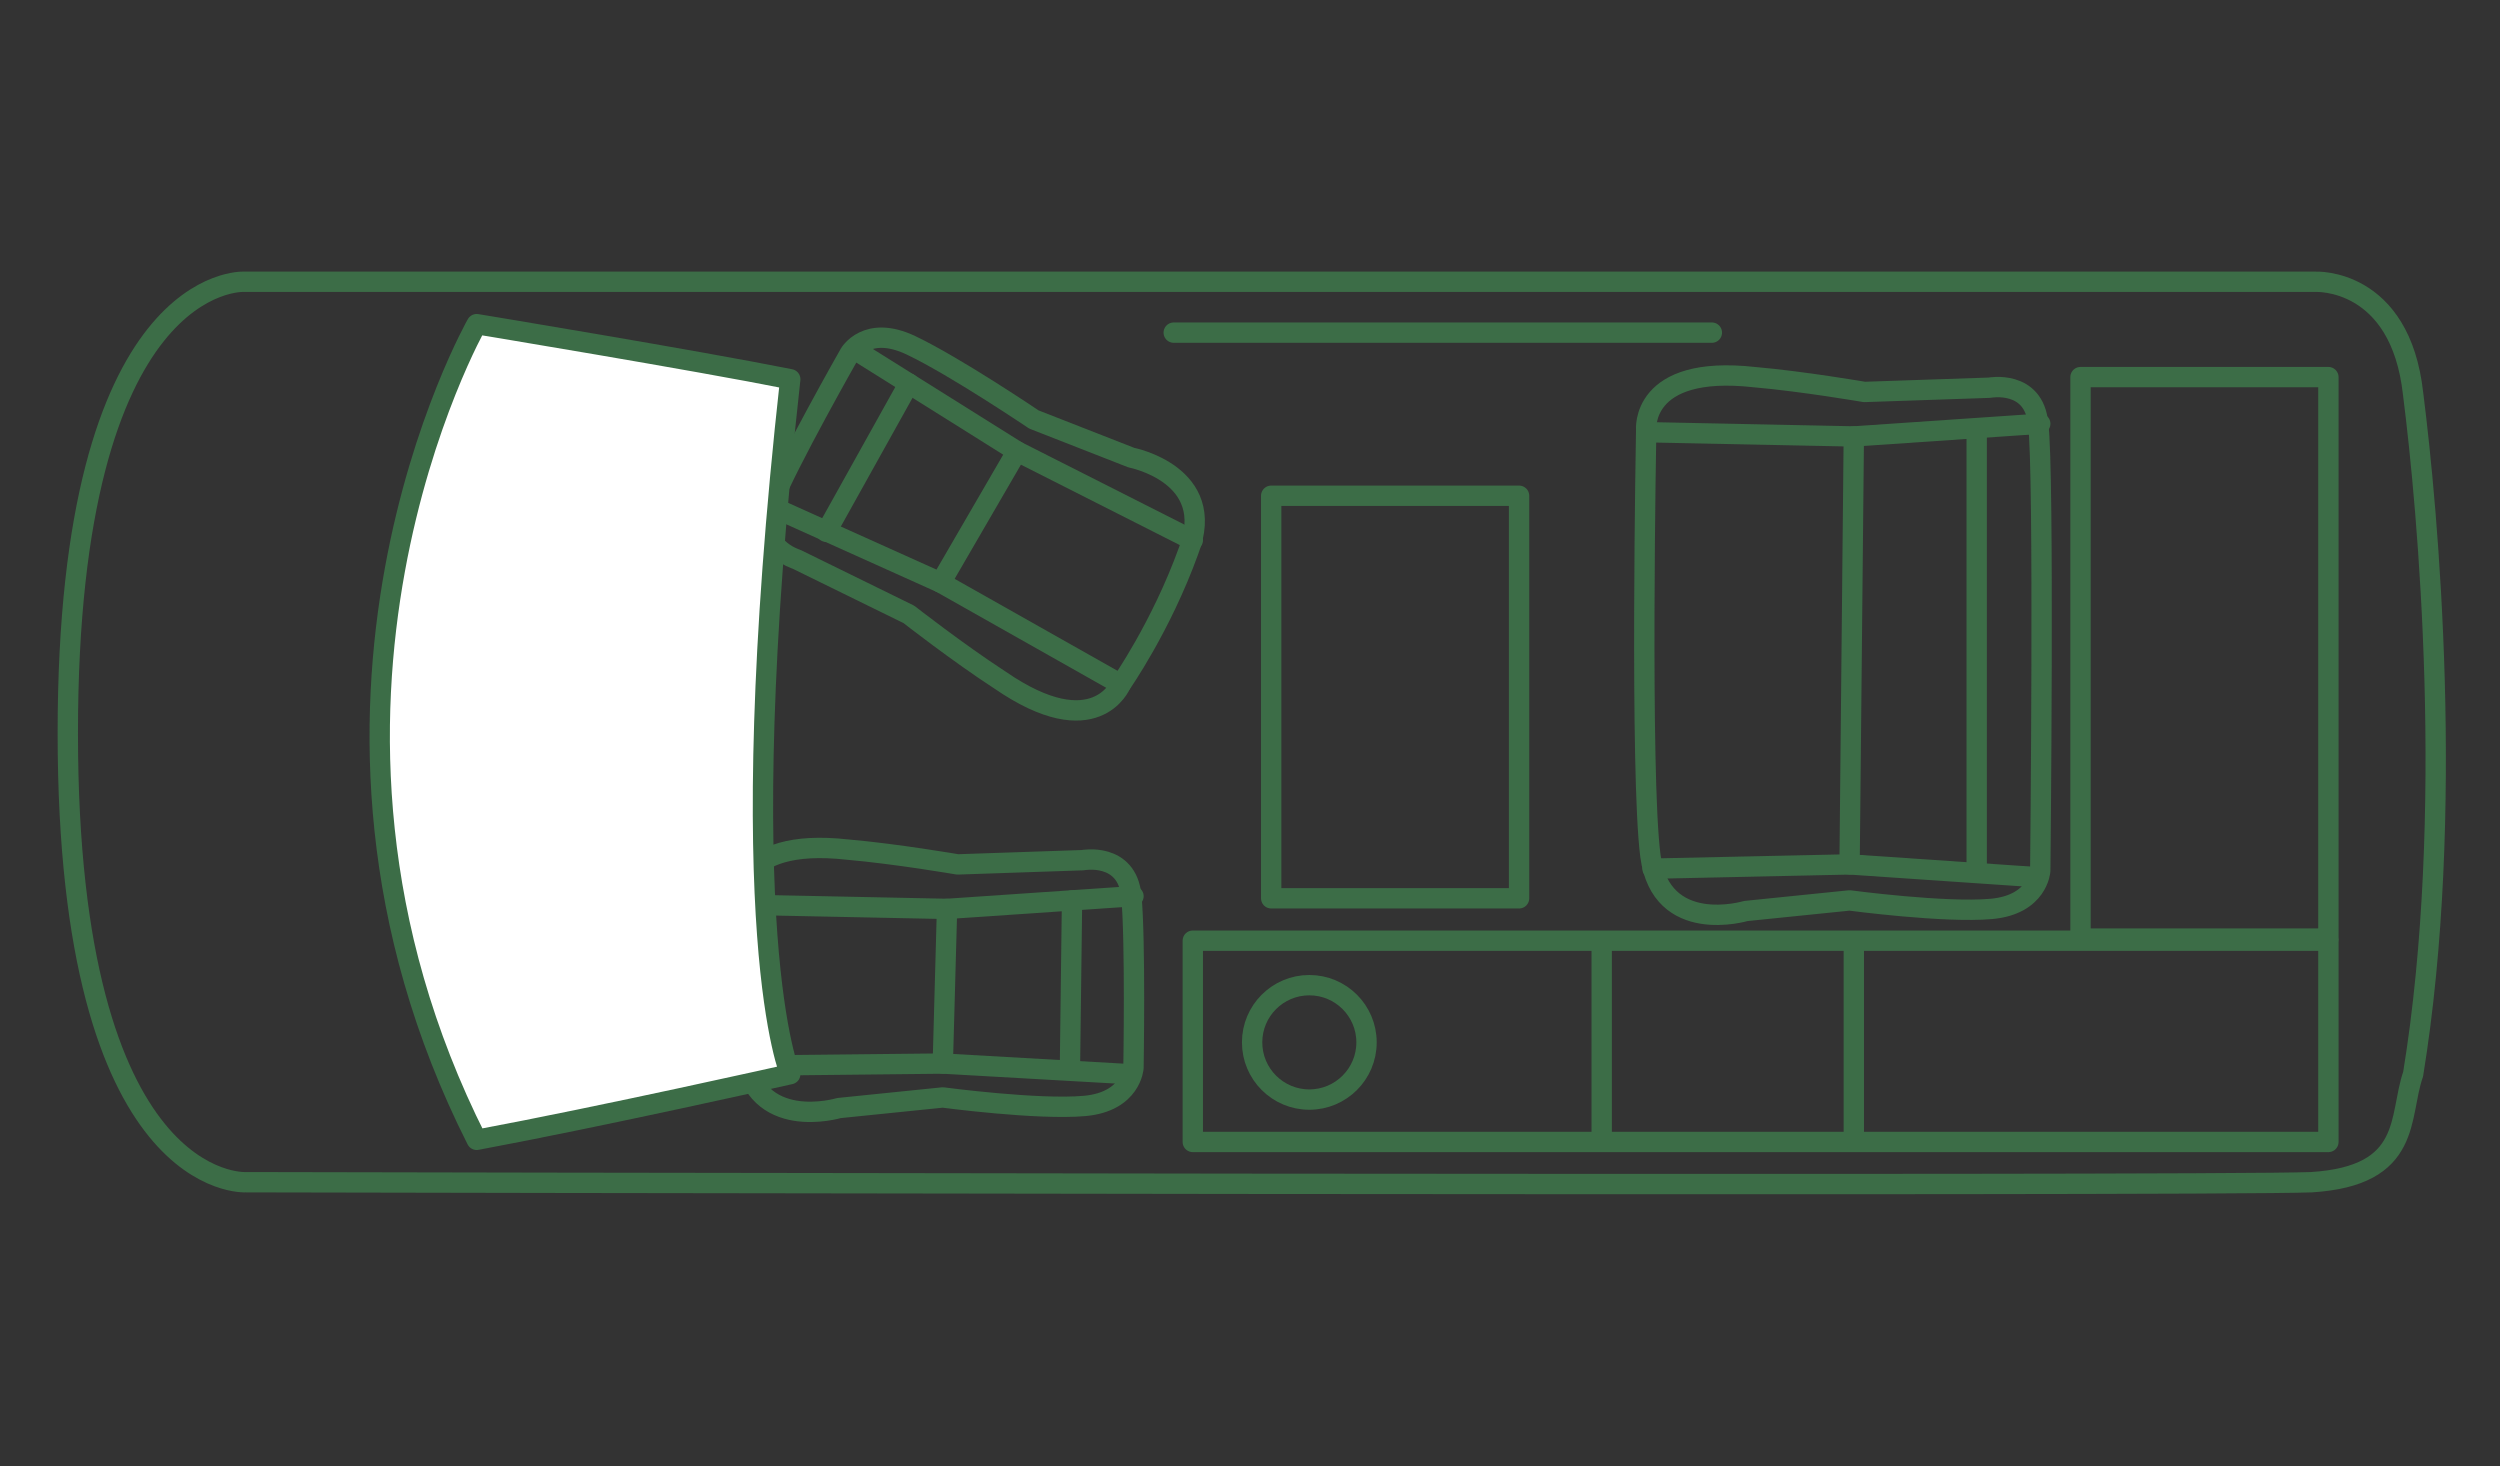 <svg xmlns="http://www.w3.org/2000/svg" xmlns:xlink="http://www.w3.org/1999/xlink" id="Ebene_1" x="0px" y="0px" viewBox="0 0 118 69.2" style="enable-background:new 0 0 118 69.2;" xml:space="preserve"><rect x="0" y="0" width="118" height="69.2" fill="#333333" stroke="none"/><style type="text/css">	.st0{fill:none;stroke:#3C6D47;stroke-width:0.96;stroke-linecap:round;stroke-linejoin:round;}	.st1{fill:none;stroke:#3C6D47;stroke-width:0.96;stroke-linecap:round;}	.st2{fill:#3C6D47;}	.st3{fill:none;stroke:#3C6D47;stroke-dasharray:3.968,3.968;}	.st4{fill:#FFFFFF;stroke:#3C6D47;stroke-width:0.96;stroke-linecap:round;stroke-linejoin:round;}</style><path class="st0" d="M11.5,13.3h97.8c0,0,4-0.2,4.6,5.3c0.7,5.5,2,19.8,0,32.1c-0.7,2,0,4.8-4.8,5.1c-4.8,0.2-97.5,0-97.5,0 s-8.4,0.5-8.4-21.2S11.5,13.3,11.5,13.3z"></path><line class="st0" x1="55.4" y1="15.7" x2="80.8" y2="15.7"></line><g>	<path class="st0" d="M44.5,51.8l-4.9,0.5c0,0-4,1.2-4.5-2.6c-0.5-3.8-0.2-7.1-0.2-7.1s-0.3-3.1,5.1-2.5c2.3,0.2,5.2,0.7,5.2,0.7  l5.9-0.2c0,0,2.1-0.4,2.3,1.7s0.1,8.1,0.1,8.1s-0.1,1.6-2.3,1.8S44.5,51.8,44.5,51.8z"></path>	<line class="st0" x1="50.5" y1="50.5" x2="50.6" y2="42.5"></line>	<polyline class="st0" points="53.3,50.7 44.5,50.2 44.7,42.9 53.5,42.3  "></polyline>	<line class="st0" x1="35.2" y1="50.3" x2="44.5" y2="50.2"></line>	<line class="st0" x1="34.9" y1="42.7" x2="44.7" y2="42.9"></line></g><g>	<path class="st0" d="M48.8,19.8l4.6,1.8c0,0,4.1,0.8,2.7,4.4c-1.3,3.6-3.2,6.3-3.2,6.3s-1.2,2.9-5.7-0.2c-2-1.3-4.3-3.1-4.3-3.1  l-5.3-2.6c0,0-2-0.6-1.2-2.6c0.8-2,3.7-7.1,3.7-7.1s0.8-1.4,2.9-0.4C45.1,17.3,48.8,19.8,48.8,19.8z"></path>	<line class="st0" x1="42.9" y1="18.1" x2="39" y2="25.1"></line>	<polyline class="st0" points="40.5,16.6 48,21.3 44.4,27.5 36.4,23.9  "></polyline>	<line class="st0" x1="56.3" y1="25.5" x2="48" y2="21.3"></line>	<line class="st0" x1="52.9" y1="32.3" x2="44.4" y2="27.5"></line></g><path class="st4" d="M22.5,15.3c0,0-10.3,18.1,0,38.5c5.9-1.1,14.8-3.1,14.8-3.1s-2.9-6.6,0-32.8C32.8,17,22.5,15.3,22.5,15.3z"></path><g>	<path class="st0" d="M87.3,42.5l-4.9,0.5c0,0-4,1.2-4.5-2.6c-0.5-3.8-0.2-20.1-0.2-20.1s-0.3-3.1,5.1-2.5c2.3,0.2,5.2,0.7,5.2,0.7  l5.9-0.2c0,0,2.1-0.4,2.3,1.7c0.3,2.1,0.1,21.1,0.1,21.1s-0.1,1.6-2.3,1.8S87.3,42.5,87.3,42.5z"></path>	<line class="st0" x1="93.3" y1="41.2" x2="93.3" y2="20.6"></line>	<polyline class="st0" points="96.1,41.4 87.3,40.8 87.5,20.6 96.3,20  "></polyline>	<line class="st0" x1="78" y1="41" x2="87.3" y2="40.8"></line>	<line class="st0" x1="77.7" y1="20.4" x2="87.5" y2="20.6"></line></g><rect x="56.3" y="44.4" class="st0" width="53.6" height="9.5"></rect><line class="st0" x1="75.6" y1="44.5" x2="75.6" y2="53.8"></line><line class="st0" x1="87.5" y1="44.5" x2="87.5" y2="53.8"></line><rect x="60" y="23.4" class="st0" width="11.7" height="19"></rect><rect x="98.2" y="17.8" class="st0" width="11.7" height="26.5"></rect><circle class="st0" cx="61.8" cy="49.2" r="2.7"></circle></svg>